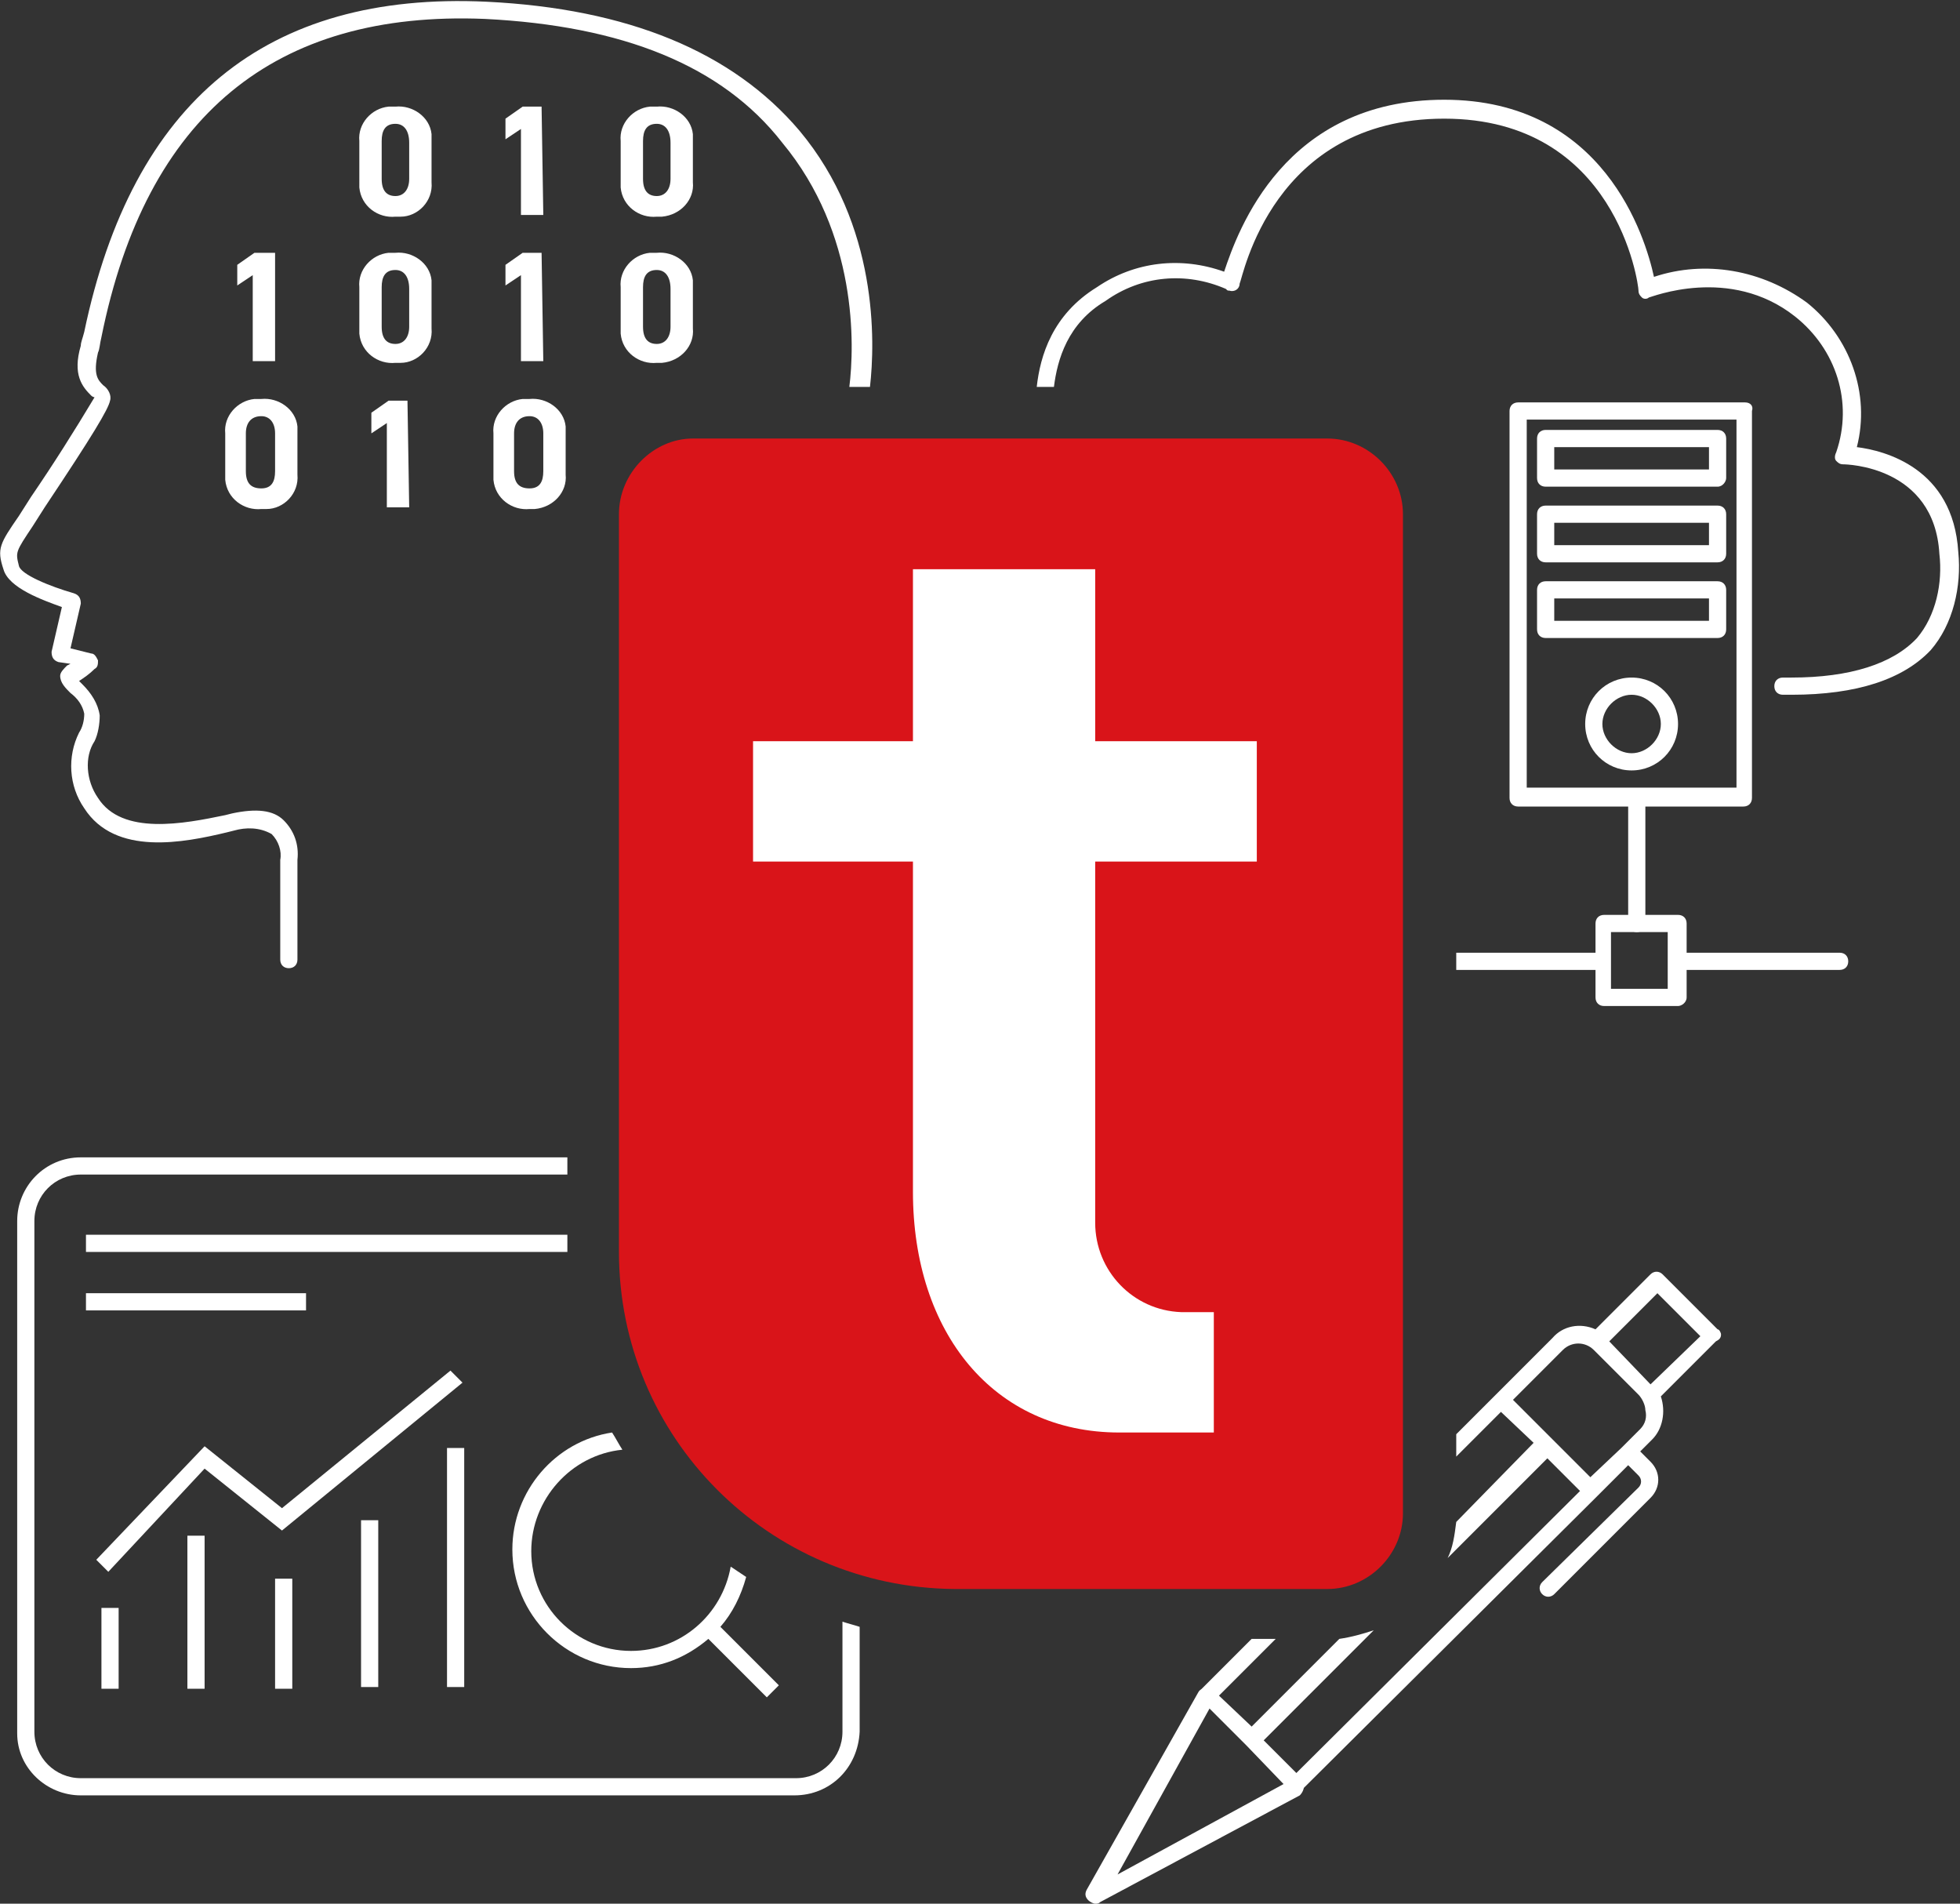 <?xml version="1.0" encoding="utf-8"?>
<!-- Generator: Adobe Illustrator 25.2.3, SVG Export Plug-In . SVG Version: 6.00 Build 0)  -->
<svg version="1.1" id="Calque_1" xmlns="http://www.w3.org/2000/svg" xmlns:xlink="http://www.w3.org/1999/xlink" x="0px" y="0px"
	 viewBox="0 0 114 110.7" style="enable-background:new 0 0 114 110.7;" xml:space="preserve">
<rect x="0" y="0" width="114" height="110.7" fill="#333333" stroke="none"/>
<style type="text/css">
	.st0{fill:#FFFFFF;}
	.st1{fill:#D91419;}
	.st2{fill:none;}
</style>
<polygon class="st0" points="6.3,91.4 5.6,90.7 11.9,84.1 16.4,87.7 26.2,79.7 26.9,80.4 16.4,89 11.9,85.4 "/>
<rect x="5.9" y="93.5" class="st0" width="1" height="4.7"/>
<rect x="10.9" y="89.3" class="st0" width="1" height="8.9"/>
<rect x="16" y="91.8" class="st0" width="1" height="6.4"/>
<rect x="21" y="88.4" class="st0" width="1" height="9.7"/>
<rect x="26" y="84.2" class="st0" width="1" height="13.9"/>
<rect x="5" y="75.2" class="st0" width="12.8" height="1"/>
<path class="st0" d="M63.7,110.7c-0.1,0-0.3-0.1-0.4-0.2c-0.2-0.2-0.2-0.4-0.1-0.6l6.5-11.5c0.1-0.2,0.4-0.3,0.7-0.2l0,0
	c0.2,0.1,0.3,0.4,0.2,0.7L65,109l10.1-5.5c0.2-0.1,0.5,0,0.7,0.2c0.1,0.2,0,0.5-0.2,0.7l0,0L64,110.6
	C63.9,110.7,63.8,110.7,63.7,110.7z"/>
<path class="st0" d="M25.1,10.6c0.1,1.1-0.8,2-1.8,2c-0.1,0-0.2,0-0.3,0c-1,0.1-2-0.6-2.1-1.7c0-0.1,0-0.2,0-0.3V8.2
	c-0.1-1,0.7-1.9,1.7-2c0.1,0,0.3,0,0.4,0c1-0.1,2,0.6,2.1,1.6c0,0.1,0,0.3,0,0.4L25.1,10.6z M23,7.2c-0.6,0-0.8,0.4-0.8,1v2.2
	c0,0.7,0.3,1,0.8,1s0.8-0.4,0.8-1V8.3C23.8,7.6,23.5,7.2,23,7.2z"/>
<path class="st0" d="M25.1,19.1c0.1,1.1-0.8,2-1.8,2c-0.1,0-0.2,0-0.3,0c-1,0.1-2-0.6-2.1-1.7c0-0.1,0-0.2,0-0.3v-2.4
	c-0.1-1,0.7-1.9,1.7-2c0.1,0,0.3,0,0.4,0c1-0.1,2,0.6,2.1,1.6c0,0.1,0,0.3,0,0.4L25.1,19.1z M23,15.7c-0.6,0-0.8,0.4-0.8,1V19
	c0,0.7,0.3,1,0.8,1s0.8-0.4,0.8-1v-2.2C23.8,16.1,23.5,15.7,23,15.7z"/>
<path class="st0" d="M23.8,29.5h-1.3v-4.9l-0.9,0.6V24l1-0.7h1.1L23.8,29.5z"/>
<path class="st0" d="M16,21h-1.3v-5l-0.9,0.6v-1.2l1-0.7H16V21z"/>
<path class="st0" d="M17.3,27.6c0.1,1.1-0.8,2-1.8,2c-0.1,0-0.2,0-0.3,0c-1,0.1-2-0.6-2.1-1.7c0-0.1,0-0.2,0-0.3v-2.4
	c-0.1-1,0.7-1.9,1.7-2c0.1,0,0.3,0,0.4,0c1-0.1,2,0.6,2.1,1.6c0,0.1,0,0.3,0,0.4C17.3,25.2,17.3,27.6,17.3,27.6z M15.2,24.2
	c-0.6,0-0.9,0.4-0.9,1v2.2c0,0.7,0.3,1,0.9,1s0.8-0.4,0.8-1v-2.2C16,24.6,15.7,24.2,15.2,24.2z"/>
<path class="st0" d="M31.6,12.5h-1.3v-5l-0.9,0.6V6.9l1-0.7h1.1L31.6,12.5z"/>
<path class="st0" d="M31.6,21h-1.3v-5l-0.9,0.6v-1.2l1-0.7h1.1L31.6,21z"/>
<path class="st0" d="M32.9,27.6c0.1,1-0.7,1.9-1.8,2c-0.1,0-0.2,0-0.3,0c-1,0.1-2-0.6-2.1-1.7c0-0.1,0-0.2,0-0.3v-2.4
	c-0.1-1,0.7-1.9,1.7-2c0.1,0,0.3,0,0.4,0c1-0.1,2,0.6,2.1,1.6c0,0.1,0,0.3,0,0.4V27.6z M30.8,24.2c-0.6,0-0.9,0.4-0.9,1v2.2
	c0,0.7,0.3,1,0.9,1s0.8-0.4,0.8-1v-2.2C31.6,24.6,31.3,24.2,30.8,24.2z"/>
<path class="st0" d="M40.3,10.6c0.1,1-0.7,1.9-1.8,2c-0.1,0-0.2,0-0.3,0c-1,0.1-2-0.6-2.1-1.7c0-0.1,0-0.2,0-0.3V8.2
	c-0.1-1,0.7-1.9,1.7-2c0.1,0,0.2,0,0.4,0c1-0.1,2,0.6,2.1,1.6c0,0.1,0,0.3,0,0.4C40.3,8.2,40.3,10.6,40.3,10.6z M38.2,7.2
	c-0.6,0-0.8,0.4-0.8,1v2.2c0,0.7,0.3,1,0.8,1s0.8-0.4,0.8-1V8.3C39,7.6,38.7,7.2,38.2,7.2z"/>
<path class="st0" d="M40.3,19.1c0.1,1-0.7,1.9-1.8,2c-0.1,0-0.2,0-0.3,0c-1,0.1-2-0.6-2.1-1.7c0-0.1,0-0.2,0-0.3v-2.4
	c-0.1-1,0.7-1.9,1.7-2c0.1,0,0.2,0,0.4,0c1-0.1,2,0.6,2.1,1.6c0,0.1,0,0.3,0,0.4C40.3,16.7,40.3,19.1,40.3,19.1z M38.2,15.7
	c-0.6,0-0.8,0.4-0.8,1V19c0,0.7,0.3,1,0.8,1s0.8-0.4,0.8-1v-2.2C39,16.1,38.7,15.7,38.2,15.7z"/>
<path class="st0" d="M107,56.4h-9.1c-0.3,0-0.5-0.2-0.5-0.5s0.2-0.5,0.5-0.5h9.1c0.3,0,0.5,0.2,0.5,0.5S107.3,56.4,107,56.4z"/>
<path class="st0" d="M97.6,58.5h-4.3c-0.3,0-0.5-0.2-0.5-0.5v-4.3c0-0.3,0.2-0.5,0.5-0.5h4.3c0.3,0,0.5,0.2,0.5,0.5V58
	C98.1,58.3,97.8,58.5,97.6,58.5L97.6,58.5z M93.7,57.5H97v-3.3h-3.3V57.5z"/>
<path class="st0" d="M99.9,28.3h-10c-0.3,0-0.5-0.2-0.5-0.5v-2.3c0-0.3,0.2-0.5,0.5-0.5h10c0.3,0,0.5,0.2,0.5,0.5v2.3
	C100.4,28,100.2,28.3,99.9,28.3z M90.4,27.3h9V26h-9V27.3z"/>
<path class="st0" d="M99.9,32.7h-10c-0.3,0-0.5-0.2-0.5-0.5v-2.3c0-0.3,0.2-0.5,0.5-0.5h10c0.3,0,0.5,0.2,0.5,0.5v2.3
	C100.4,32.5,100.2,32.7,99.9,32.7z M90.4,31.7h9v-1.3h-9V31.7z"/>
<path class="st0" d="M99.9,37.1h-10c-0.3,0-0.5-0.2-0.5-0.5v-2.3c0-0.3,0.2-0.5,0.5-0.5h10c0.3,0,0.5,0.2,0.5,0.5v2.3
	C100.4,36.9,100.2,37.1,99.9,37.1z M90.4,36.1h9v-1.3h-9V36.1z"/>
<path class="st0" d="M94.9,44.8c-1.5,0-2.7-1.2-2.7-2.7s1.2-2.7,2.7-2.7s2.7,1.2,2.7,2.7l0,0C97.6,43.6,96.4,44.8,94.9,44.8z
	 M94.9,40.4c-0.9,0-1.7,0.8-1.7,1.7s0.8,1.7,1.7,1.7s1.7-0.8,1.7-1.7l0,0C96.6,41.2,95.8,40.4,94.9,40.4z"/>
<path class="st0" d="M101.5,23.4H88.3c-0.3,0-0.5,0.2-0.5,0.5v22.5c0,0.3,0.2,0.5,0.5,0.5h6.4v6.8c0,0.3,0.2,0.5,0.5,0.5
	s0.5-0.2,0.5-0.5v-6.8h5.7c0.3,0,0.5-0.2,0.5-0.5V23.9C102,23.6,101.8,23.4,101.5,23.4z M101,45.8H88.8V24.4H101V45.8z"/>
<path class="st1" d="M40.3,25.5h36.9c2.4,0,4.4,2,4.4,4.4l0,0V88c0,2.4-2,4.4-4.4,4.4l0,0H55.5C44.7,92.3,36,83.6,36,72.8l0,0V29.9
	C36,27.5,38,25.5,40.3,25.5L40.3,25.5L40.3,25.5z"/>
<path class="st0" d="M73.1,50.1v-7h-9.4v-10H53.1v10h-9.3v7h9.3v19.2c0,8.2,4.7,14,12,14h5.5v-7h-1.9c-2.8-0.1-5-2.4-5-5.2v-21H73.1
	z"/>
<g>
	<polygon class="st2" points="98.9,77.7 96.4,75.2 93.6,78 96,80.5 	"/>
	<path class="st2" d="M94.3,84.2l1.1-1.1c0.3-0.3,0.4-0.7,0.3-1.1c0-0.3-0.2-0.7-0.4-0.9l-2.6-2.6c-0.5-0.5-1.3-0.5-1.8,0L88,81.4
		l4.5,4.5L94.3,84.2z"/>
	<path class="st0" d="M49,100.7c0,1.5-1.2,2.7-2.7,2.7H4.7c-1.5,0-2.7-1.2-2.7-2.7V71c0-1.5,1.2-2.7,2.7-2.7H33v-1H4.7
		C2.6,67.3,1,69,1,71v29.8c0,2,1.7,3.6,3.7,3.6h41.5c2.1,0,3.7-1.6,3.8-3.7v-6.1c-0.3-0.1-0.7-0.2-1-0.3V100.7z"/>
	<path class="st0" d="M36.7,96c-3.2,0-5.8-2.6-5.8-5.8c0-3,2.3-5.6,5.3-5.9c-0.2-0.3-0.4-0.7-0.6-1c-3.3,0.5-5.8,3.4-5.8,6.8
		c0,3.8,3.1,6.9,6.9,6.9c1.7,0,3.2-0.6,4.5-1.7l3.4,3.4l0.7-0.7l-3.4-3.4c0.7-0.8,1.2-1.8,1.5-2.9c-0.3-0.2-0.6-0.4-0.9-0.6
		C42,93.9,39.6,96,36.7,96z"/>
	<rect x="5" y="71.8" class="st0" width="28" height="1"/>
	<path class="st0" d="M87.3,82.1l1.9,1.8l-4.5,4.6c-0.1,0.8-0.2,1.5-0.5,2.1l5.8-5.8l1.9,1.9l-16.5,16.4l-1.9-1.9l6.4-6.4
		c-0.6,0.2-1.3,0.4-2,0.5l-5.1,5.1l-1.9-1.8l3.3-3.3h-1.4l-2.9,2.9c-0.2,0.2-0.2,0.5,0,0.7l2.6,2.6l2.5,2.6c0.1,0.1,0.2,0.2,0.4,0.2
		c0.1,0,0.3-0.1,0.3-0.2L92.9,87l1.8-1.8l0.6,0.6c0.2,0.2,0.2,0.5,0,0.7L89.7,92c-0.2,0.2-0.2,0.5,0,0.7s0.5,0.2,0.7,0l5.6-5.6
		c0.6-0.6,0.6-1.5,0-2.1l-0.6-0.6l0.7-0.7c0.6-0.6,0.8-1.6,0.5-2.5l3.2-3.2c0.2-0.1,0.3-0.2,0.3-0.4c0-0.1-0.1-0.3-0.2-0.3l-3.2-3.2
		c-0.2-0.2-0.5-0.2-0.7,0l-3.2,3.2c-0.9-0.4-1.9-0.2-2.5,0.5l-5.6,5.6v1.3L87.3,82.1z M96.4,75.2l2.5,2.5L96,80.5L93.6,78L96.4,75.2
		z M90.9,78.5c0.5-0.5,1.3-0.5,1.8,0l2.6,2.6c0.2,0.2,0.4,0.6,0.4,0.9c0.1,0.4,0,0.8-0.3,1.1l-1.1,1.1l-1.8,1.7L88,81.4L90.9,78.5z"
		/>
	<path class="st0" d="M46.5,7.6c-3.9-4.6-10-7.1-18.2-7.5C15.5-0.5,7.7,5.9,4.9,19.3c-0.1,0.4-0.2,0.6-0.2,0.8
		c-0.5,1.7,0.1,2.4,0.6,2.9c0.1,0.1,0.2,0.1,0.2,0.1c-1.2,2-2.4,3.9-3.7,5.8L1.1,30c-1.1,1.6-1.3,1.9-0.9,3.1
		c0.3,1.1,2.3,1.8,3.4,2.2L3,37.9c0,0.3,0.1,0.5,0.4,0.6l0.7,0.1l-0.2,0.1c-0.2,0.2-0.4,0.4-0.4,0.6c0,0.4,0.3,0.7,0.6,1
		c0.4,0.3,0.7,0.7,0.8,1.2c0,0.4-0.1,0.8-0.3,1.1C3.9,44,4,45.7,4.9,47c1.8,2.8,5.8,2,8.3,1.4l0.4-0.1c0.7-0.2,1.5-0.2,2.2,0.2
		c0.4,0.4,0.6,1,0.5,1.5v5.8c0,0.3,0.2,0.5,0.5,0.5s0.5-0.2,0.5-0.5V50c0.1-0.9-0.2-1.7-0.8-2.3c-0.6-0.6-1.6-0.7-3-0.4l-0.4,0.1
		c-2.4,0.5-6,1.2-7.4-1c-0.7-1-0.8-2.4-0.2-3.3c0.2-0.4,0.3-1,0.3-1.5c-0.1-0.7-0.5-1.3-1-1.8l-0.2-0.2c0.3-0.2,0.6-0.4,0.9-0.7
		c0.2-0.1,0.2-0.3,0.2-0.5C5.6,38.2,5.5,38,5.3,38l-1.2-0.3l0.6-2.6c0-0.3-0.1-0.5-0.4-0.6c-1.4-0.4-3.1-1.1-3.2-1.6
		c-0.2-0.8-0.2-0.8,0.8-2.3l0.7-1.1c2.8-4.2,3.7-5.7,3.8-6.2C6.5,23,6.3,22.6,6,22.4c-0.3-0.3-0.6-0.6-0.3-1.9
		c0.1-0.2,0.1-0.5,0.2-0.9C8.5,6.7,16,0.6,28.2,1.1c8,0.4,13.8,2.7,17.3,7.2c4.4,5.3,4.2,11.8,3.9,14.2h1.2
		C50.9,19.9,51.1,13.1,46.5,7.6z"/>
	<path class="st0" d="M92.9,56.4c0.3,0,0.5-0.2,0.5-0.5s-0.2-0.5-0.5-0.5h-8.2v1H92.9z"/>
	<path class="st0" d="M113.9,32.1c-0.3-4.9-4.3-5.9-5.9-6.1c0.8-3.1-0.4-6.4-2.9-8.4c-2.6-1.9-5.9-2.5-8.9-1.5
		C95.7,13.8,93.3,5.8,84,5.8s-12,7.6-12.8,10c-2.5-0.9-5.2-0.6-7.4,0.9c-2.6,1.6-3.3,4-3.5,5.8h1c0.2-1.6,0.8-3.7,3-5
		c2.1-1.5,4.7-1.7,7-0.7c0.1,0.1,0.1,0.1,0.2,0.1c0.3,0.1,0.6-0.1,0.6-0.4C72.3,16.1,74,6.9,84,6.9s11.3,9.6,11.3,10
		c0,0.2,0.1,0.3,0.2,0.4c0.1,0.1,0.3,0.1,0.4,0c0.1,0,4.7-1.9,8.5,1.1c2.4,1.9,3.4,5,2.4,7.9c-0.1,0.2-0.1,0.4,0,0.5
		c0.1,0.1,0.2,0.2,0.4,0.2s5.3,0.1,5.6,5.2c0.2,1.7-0.2,3.6-1.3,4.9c-1.4,1.5-3.9,2.3-7.3,2.3h-0.5c-0.3,0-0.5,0.2-0.5,0.5
		s0.2,0.5,0.5,0.5h0.5c3.8,0,6.5-0.9,8.1-2.6C113.6,36.3,114.1,34.1,113.9,32.1z"/>
</g>
</svg>
